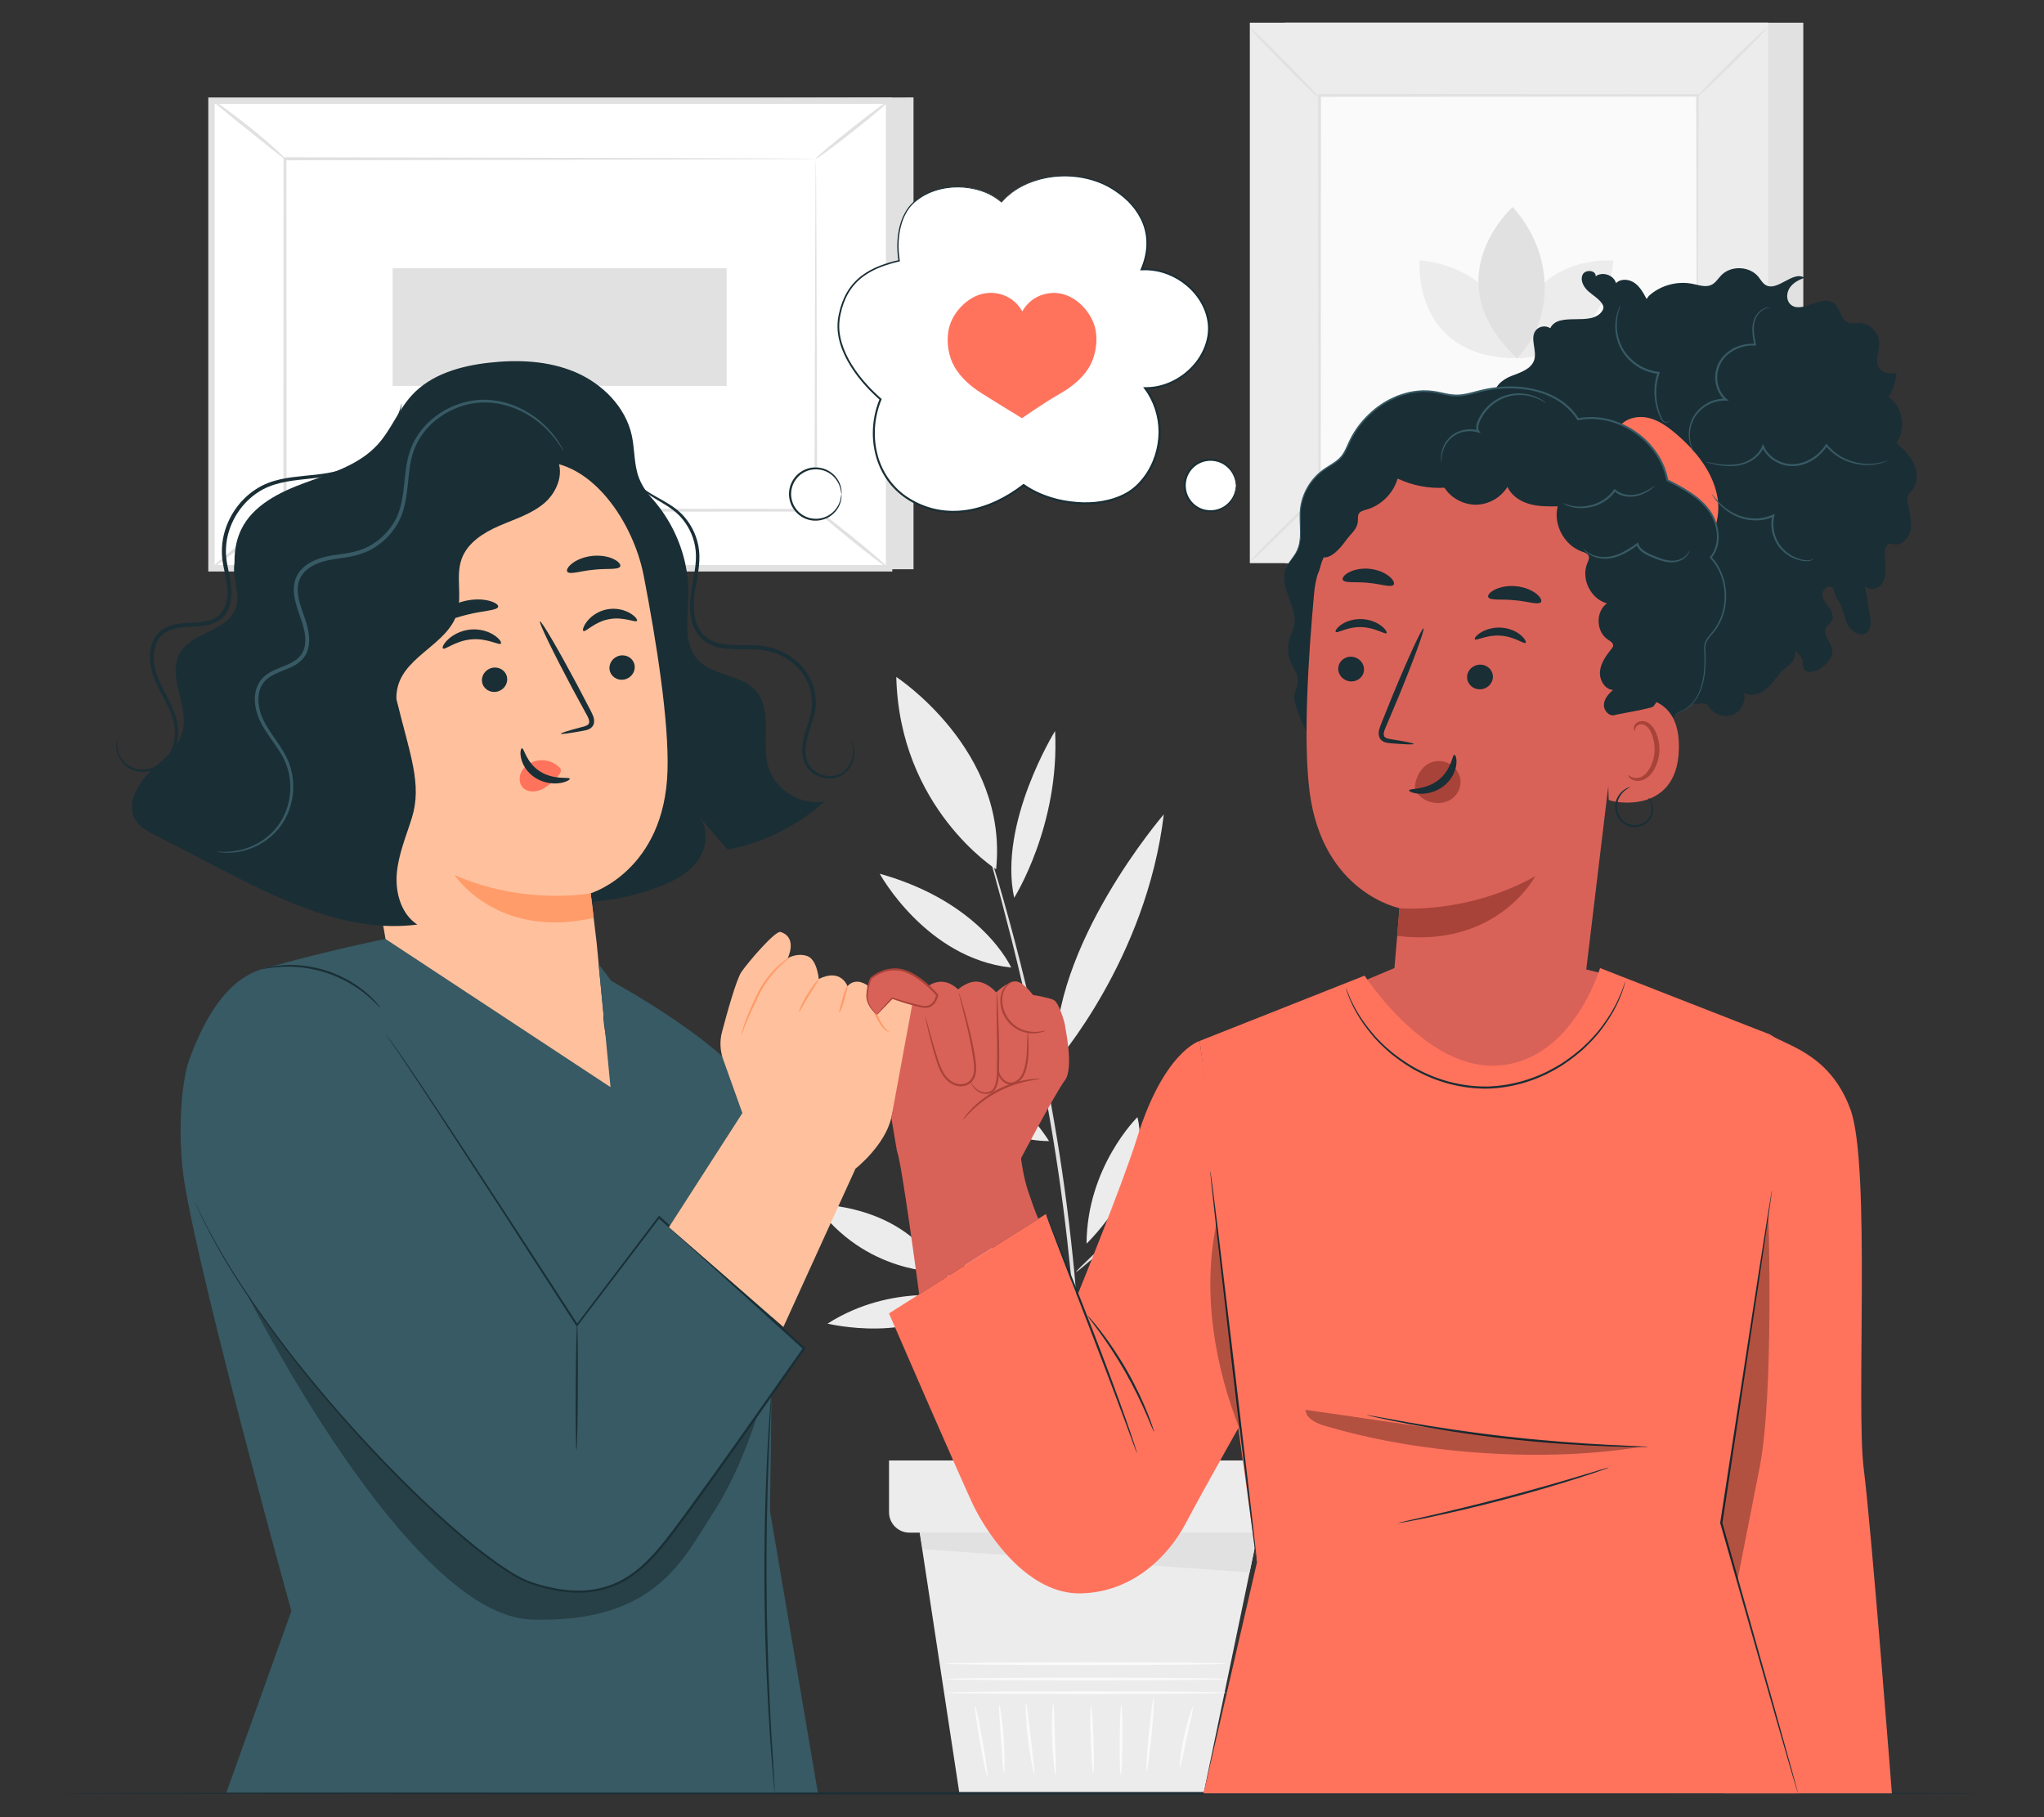 <?xml version="1.0" encoding="UTF-8"?>
<svg id="Layer_2" data-name="Layer 2" xmlns="http://www.w3.org/2000/svg" viewBox="0 0 540 480">
  <rect x="0" y="0" width="540" height="480" fill="#333333" stroke="none"/>
  <defs>
    <style>
      .cls-1 {
        fill: #ff735d;
      }

      .cls-1, .cls-2, .cls-3, .cls-4, .cls-5, .cls-6, .cls-7, .cls-8, .cls-9, .cls-10, .cls-11, .cls-12, .cls-13, .cls-14 {
        stroke-width: 0px;
      }

      .cls-2 {
        fill: #375a64;
      }

      .cls-3 {
        fill: #e1e1e1;
      }

      .cls-4 {
        fill: #ececec;
      }

      .cls-6, .cls-15 {
        opacity: .3;
      }

      .cls-7 {
        fill: none;
      }

      .cls-8 {
        fill: #1a2e35;
      }

      .cls-9 {
        fill: #fff;
      }

      .cls-10 {
        fill: #d96258;
      }

      .cls-11 {
        fill: #ff9c6a;
      }

      .cls-12 {
        fill: #fafafa;
      }

      .cls-13 {
        fill: #a8433a;
      }

      .cls-14 {
        fill: #ffc19d;
      }
    </style>
  </defs>
  <g id="Layer_2-2" data-name="Layer 2">
    <g>
      <g>
        <g>
          <g>
            <g>
              <path class="cls-4" d="M287.05,328.5c.12-20.38,13.45-33.41,13.45-33.41,4.07,16.76-13.45,33.41-13.45,33.41Z"/>
              <path class="cls-4" d="M306.58,319.05c18.73-8.02,36-1,36-1-13.74,10.41-36,1-36,1Z"/>
              <path class="cls-4" d="M308.8,308.19c-3.26-15.75,4.9-27.98,4.9-27.98,5.89,12.28-4.9,27.98-4.9,27.98Z"/>
              <path class="cls-4" d="M233.3,269c28.54,7.6,43.85,32.41,43.85,32.41-24.39.02-43.85-32.41-43.85-32.41Z"/>
              <path class="cls-4" d="M278.88,280.7c-1.48-30.76,28.58-65.58,28.58-65.58-4.54,38.2-28.58,65.58-28.58,65.58"/>
              <path class="cls-4" d="M278.74,193.09c1.28,24.95-10.81,44.06-10.81,44.06-4.25-19.79,10.81-44.06,10.81-44.06Z"/>
              <path class="cls-4" d="M267.14,255.58c-22.49-2.41-34.73-24.79-34.73-24.79,27.2,7.62,34.73,24.79,34.73,24.79Z"/>
              <path class="cls-4" d="M218.63,349.63c17.19-10.95,35.36-6.81,35.36-6.81-11.88,12.5-35.36,6.81-35.36,6.81Z"/>
              <path class="cls-4" d="M276.91,359.73c-4.26,11.76-15.11,17.03-15.11,17.03.96-10.38,15.11-17.03,15.11-17.03Z"/>
              <path class="cls-4" d="M274.02,356.42c-12.79,7.87-26.9,4.8-26.9,4.8,8.66-9.02,26.9-4.8,26.9-4.8Z"/>
              <path class="cls-3" d="M285.52,397.83s-.03-.16-.04-.46c0-.36-.02-.8-.03-1.34,0-1.26,0-2.98-.01-5.15.02-2.24.02-4.98-.05-8.15-.05-3.18-.06-6.8-.23-10.79-.19-8-.76-17.51-1.58-28.05-.92-10.53-2.19-22.09-3.96-34.17-3.56-24.16-8.41-45.75-12.31-61.27-1.97-7.76-3.63-14.02-4.84-18.32-.57-2.1-1.01-3.76-1.34-4.98-.13-.52-.24-.95-.32-1.3-.07-.29-.09-.45-.08-.45.02,0,.08.14.18.42.11.34.25.76.42,1.27.37,1.21.88,2.85,1.53,4.93,1.33,4.28,3.09,10.51,5.15,18.26,4.09,15.48,9.06,37.09,12.62,61.3,1.76,12.1,3.02,23.68,3.88,34.24.77,10.57,1.26,20.1,1.36,28.11.12,4,.08,7.63.08,10.81.01,3.18-.04,5.92-.13,8.16-.08,2.17-.14,3.89-.18,5.15-.03.54-.05.98-.07,1.34-.02.3-.04.46-.06.46Z"/>
              <path class="cls-3" d="M244.24,332.71c.16-.23,9.25,5.73,20.3,13.3,11.06,7.58,19.89,13.91,19.73,14.14-.16.23-9.25-5.73-20.3-13.31-11.05-7.58-19.89-13.91-19.73-14.14Z"/>
              <path class="cls-3" d="M284.28,335.99c-.05-.05.45-.59,1.4-1.53,1.12-1.08,2.47-2.38,4.05-3.9,3.64-3.42,8.33-7.81,13.52-12.68,5.19-4.86,9.88-9.26,13.52-12.67,1.6-1.5,2.97-2.78,4.1-3.84.98-.9,1.54-1.37,1.59-1.33.05.05-.42.62-1.31,1.6-.89.99-2.22,2.38-3.88,4.08-3.33,3.39-8.04,7.96-13.33,12.9-5.29,4.94-10.16,9.34-13.73,12.47-1.78,1.57-3.24,2.82-4.27,3.66-1.02.85-1.61,1.29-1.66,1.24Z"/>
              <path class="cls-4" d="M215.37,318.13s23.24-.44,33.07,17.85c0,0-19.83.65-33.07-17.85Z"/>
              <path class="cls-4" d="M247.11,308.8s18.93,13.5,15.91,34.05c0,0-16.31-11.3-15.91-34.05Z"/>
              <path class="cls-4" d="M346.79,275.54s-7.47,26.02-31.2,30.69c0,0,6.07-22.29,31.2-30.69Z"/>
              <path class="cls-4" d="M236.79,178.82s29.65,19.34,26.37,50.8c0,0-25.53-16.15-26.37-50.8Z"/>
            </g>
            <path class="cls-3" d="M335.48,350.87c.04.06-.65.61-1.93,1.54-1.28.93-3.11,2.31-5.32,4.07-4.43,3.5-10.29,8.68-16.06,15.09-5.75,6.42-10.27,12.81-13.28,17.58-1.51,2.39-2.69,4.35-3.47,5.72-.8,1.37-1.27,2.11-1.33,2.08-.06-.03.29-.84.98-2.27.68-1.44,1.77-3.46,3.21-5.91,2.87-4.9,7.34-11.41,13.14-17.89,5.81-6.46,11.81-11.6,16.37-14.98,2.28-1.69,4.18-3,5.53-3.83,1.35-.84,2.11-1.28,2.15-1.22Z"/>
            <path class="cls-4" d="M309.68,370.19c-3.78-20.02,6.81-35.36,6.81-35.36,3.19,22.05-6.81,35.36-6.81,35.36Z"/>
            <path class="cls-4" d="M329.63,359.31c12.78-7.5,25.88-4.01,25.88-4.01-14.32,7.59-25.88,4.01-25.88,4.01Z"/>
          </g>
          <g>
            <polygon class="cls-4" points="242.28 400.25 253.41 473.36 318.05 473.36 333.05 401.3 242.28 400.25"/>
            <g>
              <path class="cls-12" d="M324.01,447.11c0,.21-16.56.38-36.99.38s-36.99-.17-36.99-.38,16.56-.38,36.99-.38,36.99.17,36.99.38Z"/>
              <path class="cls-12" d="M324.26,443.51c0,.21-16.68.38-37.24.38s-37.24-.17-37.24-.38,16.67-.38,37.24-.38,37.24.17,37.24.38Z"/>
              <path class="cls-12" d="M324.13,439.45c0,.21-16.68.38-37.24.38s-37.24-.17-37.24-.38,16.67-.38,37.24-.38,37.24.17,37.24.38Z"/>
              <path class="cls-12" d="M260.83,469.19c-.21.04-1.09-4.09-1.98-9.21-.89-5.12-1.44-9.3-1.24-9.34.21-.04,1.09,4.09,1.98,9.21.89,5.12,1.44,9.3,1.24,9.34Z"/>
              <path class="cls-12" d="M265.23,468.41c-.21,0-.46-4.02-.8-8.98-.33-4.96-.63-8.98-.42-9.01.2-.02.84,3.98,1.18,8.96.34,4.98.25,9.03.04,9.03Z"/>
              <path class="cls-12" d="M273.24,468.41c-.2.04-1.08-4.07-1.68-9.21-.61-5.14-.7-9.34-.49-9.35.21-.01.64,4.14,1.25,9.26.6,5.12,1.14,9.26.93,9.3Z"/>
              <path class="cls-12" d="M278.87,468.8c-.2.02-.73-4.17-.9-9.36-.17-5.19.08-9.4.29-9.4.22,0,.3,4.2.47,9.37.16,5.17.35,9.36.14,9.38Z"/>
              <path class="cls-12" d="M288.83,468.41c-.21,0-.51-3.97-.68-8.88-.17-4.91-.13-8.9.08-8.91.21,0,.51,3.97.68,8.88.17,4.91.13,8.9-.08,8.91Z"/>
              <path class="cls-12" d="M296.1,468.8c-.21,0-.35-4.12-.3-9.19.04-5.07.24-9.18.45-9.18.21,0,.35,4.11.3,9.19-.04,5.07-.24,9.18-.45,9.18Z"/>
              <path class="cls-12" d="M302.92,467.82c-.21-.02.04-4.32.55-9.6.51-5.28,1.1-9.55,1.31-9.53.21.02-.04,4.32-.55,9.6-.51,5.28-1.1,9.55-1.31,9.53Z"/>
              <path class="cls-12" d="M311.72,466.87c-.2-.02.11-3.71,1.09-8.17.96-4.46,2.21-7.94,2.4-7.88.21.06-.71,3.62-1.66,8.04-.97,4.42-1.61,8.03-1.83,8Z"/>
            </g>
            <path class="cls-4" d="M234.87,385.77v13.68c0,2.98,2.41,5.39,5.39,5.39h93.6c2.97,0,5.39-2.41,5.39-5.39v-13.68h-104.37Z"/>
            <polygon class="cls-3" points="242.98 404.84 243.76 409.19 330.13 415.35 332.31 404.84 242.98 404.84"/>
          </g>
        </g>
        <g>
          <rect class="cls-3" x="339.47" y="6" width="136.94" height="142.75"/>
          <rect class="cls-4" x="330.19" y="6" width="136.94" height="142.75"/>
          <rect class="cls-12" x="348.6" y="25.19" width="100.13" height="104.37"/>
          <path class="cls-3" d="M348.6,130.26c.07.08-.89,1.16-2.5,2.84-1.61,1.68-3.86,3.96-6.38,6.44-2.52,2.48-4.83,4.7-6.53,6.28-1.7,1.58-2.79,2.52-2.86,2.44-.07-.07.88-1.15,2.49-2.83,1.61-1.68,3.86-3.96,6.39-6.45,2.53-2.49,4.84-4.71,6.54-6.29,1.7-1.58,2.78-2.51,2.85-2.43Z"/>
          <path class="cls-3" d="M448.73,130c.08-.07,1.16.89,2.84,2.5,1.68,1.61,3.96,3.86,6.44,6.38,2.48,2.52,4.7,4.83,6.28,6.53,1.58,1.7,2.52,2.79,2.44,2.86-.07.07-1.15-.88-2.83-2.49-1.68-1.61-3.96-3.87-6.45-6.39-2.49-2.53-4.71-4.84-6.29-6.54-1.58-1.7-2.51-2.78-2.43-2.85Z"/>
          <path class="cls-3" d="M448.45,25.47c-.07-.08.89-1.16,2.5-2.84,1.61-1.68,3.86-3.96,6.38-6.44,2.52-2.48,4.83-4.7,6.53-6.28,1.7-1.58,2.79-2.52,2.86-2.44.07.07-.88,1.15-2.49,2.83-1.61,1.68-3.87,3.96-6.39,6.45-2.53,2.49-4.84,4.71-6.54,6.29-1.7,1.58-2.78,2.51-2.85,2.43Z"/>
          <path class="cls-3" d="M348.33,25.72c-.08.07-1.16-.89-2.84-2.5-1.68-1.61-3.96-3.86-6.44-6.38-2.48-2.52-4.7-4.83-6.28-6.53-1.58-1.7-2.52-2.79-2.44-2.86.07-.07,1.15.88,2.83,2.49,1.68,1.61,3.96,3.87,6.45,6.39,2.49,2.53,4.71,4.84,6.29,6.54,1.58,1.7,2.51,2.78,2.43,2.85Z"/>
          <path class="cls-3" d="M448.45,129.56s-.01-.18-.02-.5c0-.35-.01-.83-.02-1.45,0-1.3-.02-3.18-.04-5.63-.02-4.93-.05-12.13-.09-21.27-.04-18.28-.1-44.33-.17-75.52l.33.33c-29.15.01-63.38.03-99.84.05h0l.38-.38c-.02,38.31-.04,74.15-.05,104.37l-.32-.32c29.93.07,54.86.13,72.32.17,8.73.04,15.59.06,20.3.08,2.33.02,4.13.03,5.37.04.6,0,1.05.01,1.39.02.31,0,.48.02.48.02,0,0-.14.01-.44.02-.32,0-.77.01-1.35.02-1.22,0-3,.02-5.31.04-4.69.02-11.53.05-20.23.08-17.51.04-42.5.1-72.52.16h-.32s0-.32,0-.32c-.02-30.22-.03-66.06-.05-104.37v-.38s.38,0,.38,0h0c36.46.02,70.7.03,99.84.05h.33s0,.33,0,.33c-.07,31.28-.13,57.4-.17,75.73-.04,9.11-.07,16.27-.09,21.19-.02,2.42-.03,4.28-.04,5.57,0,.61-.01,1.08-.02,1.42,0,.32-.02.47-.02.47Z"/>
          <g>
            <path class="cls-4" d="M375.03,68.79s-2.14,25.84,25.84,25.84c0-13.79-11.38-24.68-25.84-25.84Z"/>
            <path class="cls-4" d="M426.24,68.81s-25.84-2.14-25.84,25.84c13.79,0,24.68-11.38,25.84-25.84Z"/>
            <path class="cls-3" d="M399.63,54.67s-21.11,18.95,1.16,39.97c10.36-10.97,9.48-28.18-1.16-39.97Z"/>
          </g>
        </g>
        <g>
          <polygon class="cls-3" points="241.34 25.73 241.34 150.37 62.32 150.37 55.88 26.6 241.34 25.73"/>
          <g>
            <rect class="cls-9" x="83.63" y="-1.15" width="123.51" height="179.02" transform="translate(57.03 233.74) rotate(-90)"/>
            <path class="cls-3" d="M235.74,150.96H55.03V25.75h180.71v125.2ZM56.72,149.26h177.32V27.45H56.72v121.81Z"/>
          </g>
          <g>
            <rect class="cls-9" x="75.26" y="41.95" width="140.24" height="92.82"/>
            <path class="cls-3" d="M215.5,41.95s-.24.02-.69.02c-.48,0-1.13.01-1.99.02-1.78.01-4.36.03-7.7.05-6.74.03-16.53.06-28.9.11-24.73.05-59.74.12-100.95.2l.41-.41c.01,28.36.02,59.78.04,92.81h0s-.44-.43-.44-.43c52.9.03,101.68.07,140.24.09l-.35.35c.08-28.25.14-51.4.19-67.53.04-8.06.07-14.36.09-18.67.02-2.13.03-3.77.04-4.91.01-1.11.04-1.7.04-1.7,0,0,.03.54.04,1.63,0,1.12.02,2.74.04,4.84.02,4.3.05,10.57.09,18.6.04,16.18.11,39.41.19,67.75v.35s-.35,0-.35,0c-38.56.02-87.34.06-140.24.09h-.44s0-.44,0-.44h0c.01-33.04.03-64.46.04-92.82v-.41s.41,0,.41,0c41.32.08,76.42.15,101.22.2,12.33.05,22.09.08,28.81.11,3.31.02,5.86.04,7.62.05.84.01,1.48.02,1.95.02.43,0,.64.02.64.02Z"/>
          </g>
          <path class="cls-3" d="M55.88,26.26c.07-.1,1.25.67,3.08,1.99,1.83,1.32,4.33,3.2,7.02,5.35,2.69,2.16,5.06,4.19,6.73,5.72,1.67,1.53,2.64,2.53,2.56,2.62-.17.19-4.47-3.36-9.85-7.65-5.38-4.29-9.7-7.83-9.54-8.04Z"/>
          <path class="cls-3" d="M234.89,26.6c.15.19-4.07,3.78-9.42,8.02-5.36,4.24-9.82,7.52-9.97,7.33-.15-.19,4.07-3.78,9.42-8.02,5.35-4.24,9.82-7.52,9.97-7.33Z"/>
          <g>
            <path class="cls-9" d="M234.75,150.13c-6.65-5.39-13.31-10.78-19.96-16.18"/>
            <path class="cls-3" d="M214.79,133.95c.15-.19,4.75,3.28,10.26,7.74,5.51,4.47,9.86,8.24,9.7,8.43-.15.19-4.75-3.28-10.26-7.75-5.51-4.47-9.85-8.24-9.7-8.43Z"/>
          </g>
          <path class="cls-3" d="M55.88,150.11c-.15-.19,4.02-3.74,9.32-7.94,5.3-4.19,9.72-7.43,9.87-7.24.15.19-4.02,3.74-9.32,7.94-5.3,4.19-9.72,7.43-9.87,7.24Z"/>
          <rect class="cls-3" x="132.32" y="42.28" width="31.08" height="88.24" transform="translate(61.45 234.26) rotate(-90)"/>
        </g>
        <path class="cls-8" d="M523.81,473.72c0,.16-113.64.28-253.8.28s-253.82-.13-253.82-.28,113.62-.28,253.82-.28,253.8.13,253.8.28Z"/>
        <g>
          <circle class="cls-9" cx="319.76" cy="128.25" r="6.79"/>
          <path class="cls-8" d="M326.55,128.25c-.06,0-.04-.61-.32-1.63-.28-1.01-.97-2.48-2.48-3.61-1.47-1.13-3.88-1.76-6.21-.89-1.15.42-2.24,1.2-3.02,2.28-.8,1.07-1.25,2.44-1.26,3.85.01,1.41.46,2.78,1.26,3.85.78,1.08,1.87,1.87,3.02,2.28,2.33.87,4.74.24,6.21-.89,1.52-1.13,2.21-2.6,2.48-3.61.28-1.03.26-1.63.32-1.63.02,0,.03.15.04.44,0,.29-.02.71-.14,1.25-.22,1.06-.88,2.63-2.45,3.87-1.52,1.24-4.1,1.98-6.63,1.07-1.25-.44-2.44-1.28-3.29-2.45-.87-1.15-1.37-2.65-1.38-4.18.01-1.53.51-3.02,1.38-4.18.85-1.17,2.04-2.01,3.29-2.45,2.53-.91,5.11-.18,6.63,1.07,1.58,1.24,2.24,2.82,2.46,3.87.12.54.15.96.14,1.25,0,.29-.02.44-.04.44Z"/>
        </g>
        <g>
          <circle class="cls-9" cx="215.5" cy="130.5" r="6.79"/>
          <path class="cls-8" d="M222.29,130.5c-.06,0-.04-.61-.32-1.63-.28-1.01-.97-2.48-2.48-3.61-1.47-1.13-3.88-1.76-6.21-.89-1.15.42-2.24,1.2-3.02,2.28-.8,1.07-1.25,2.44-1.26,3.85.01,1.41.46,2.78,1.26,3.85.78,1.08,1.87,1.87,3.02,2.28,2.33.87,4.74.24,6.21-.89,1.52-1.13,2.21-2.6,2.48-3.61.28-1.03.26-1.63.32-1.63.02,0,.03.15.04.44,0,.29-.02.71-.14,1.25-.22,1.06-.88,2.63-2.45,3.87-1.52,1.24-4.1,1.98-6.63,1.07-1.25-.44-2.44-1.28-3.29-2.45-.87-1.15-1.37-2.65-1.38-4.18.01-1.53.51-3.02,1.38-4.18.85-1.17,2.04-2.01,3.29-2.45,2.53-.91,5.11-.18,6.63,1.07,1.58,1.24,2.24,2.82,2.46,3.87.12.54.15.96.14,1.25,0,.29-.02.44-.04.44Z"/>
        </g>
        <g>
          <path class="cls-9" d="M264.6,53.51c-5.63-5.33-16.86-5.72-23.13-.13-4.02,3.58-4.79,10.31-3.91,15.47-7.6,1.78-14.12,4.95-15.88,14.93-1.45,8.21,5.21,16.65,10.97,21.67-3.82,9.09-1.72,21.08,8.04,26.75,9.77,5.67,20.89,2.8,29.75-4.08,7.95,5.73,22.67,7,29.81.38,7.14-6.62,8.18-18.31,2.31-25.97,8.93.14,17.1-7.71,16.83-16.17-.27-8.47-8.92-15.84-17.83-15.19,3.92-8.89.08-17.12-8.71-21.95-8.79-4.83-22.07-3.34-28.26,4.29"/>
          <path class="cls-8" d="M264.6,53.51s.21-.27.66-.77c.42-.52,1.16-1.2,2.17-2.02,2.06-1.58,5.57-3.49,10.5-4.17,2.45-.34,5.24-.36,8.21.18,2.95.55,6.13,1.66,9,3.7,2.9,1.94,5.66,4.77,7.14,8.51.73,1.86,1.09,3.93,1,6.05-.09,2.11-.63,4.24-1.51,6.27l-.21-.3c3.77-.25,7.77.89,11.1,3.27,3.31,2.36,6.07,6.03,6.81,10.42.78,4.4-.99,9.11-4.17,12.49-3.16,3.4-7.8,5.72-12.74,5.67l.22-.43c2.48,3.28,3.85,7.45,3.86,11.73-.02,4.27-1.35,8.64-4.02,12.18-1.32,1.76-2.98,3.36-4.98,4.43-1.98,1.09-4.16,1.77-6.4,2.16-2.24.4-4.54.45-6.82.27-2.28-.19-4.57-.57-6.79-1.26-2.62-.8-5.14-1.95-7.36-3.53h.34c-4.44,3.44-9.58,6-15.02,6.84-2.71.42-5.47.39-8.12-.14-2.65-.52-5.16-1.54-7.41-2.93-2.25-1.39-4.21-3.22-5.7-5.34-1.5-2.12-2.53-4.51-3.13-6.96-1.19-4.92-.67-10.06,1.17-14.46l.07.29c-3.51-3.11-6.54-6.61-8.66-10.5-1.05-1.94-1.86-3.99-2.27-6.1-.42-2.1-.36-4.27.11-6.27.44-2.01,1.13-3.94,2.14-5.64,1.01-1.71,2.34-3.17,3.85-4.32,3.05-2.3,6.58-3.37,9.86-4.15l-.14.22c-.52-3.25-.39-6.43.36-9.28.74-2.84,2.24-5.4,4.38-6.91,2.05-1.59,4.34-2.51,6.48-2.98,2.15-.48,4.18-.56,5.97-.39,3.59.32,6.23,1.45,7.81,2.44.39.26.73.5,1.02.7.29.21.5.42.68.57.36.32.53.49.53.49,0,0-.2-.14-.57-.44-.19-.14-.4-.35-.7-.55-.3-.19-.64-.42-1.03-.67-1.59-.96-4.21-2.04-7.77-2.33-1.77-.14-3.78-.05-5.9.44-2.11.48-4.36,1.39-6.36,2.97-2.08,1.49-3.51,3.97-4.23,6.76-.72,2.8-.83,5.94-.31,9.13l.03.17-.17.04c-3.26.79-6.73,1.86-9.69,4.11-1.47,1.12-2.76,2.54-3.73,4.21-.98,1.66-1.65,3.55-2.07,5.52-.46,1.97-.51,4.04-.09,6.09.4,2.05,1.2,4.05,2.23,5.96,2.09,3.81,5.09,7.28,8.57,10.34l.14.12-.07.17c-1.8,4.31-2.29,9.34-1.13,14.14,1.13,4.79,4.16,9.29,8.6,11.96,2.19,1.35,4.65,2.34,7.23,2.85,2.58.51,5.28.54,7.92.13,5.32-.83,10.38-3.34,14.76-6.74l.17-.13.17.12c2.15,1.53,4.62,2.65,7.19,3.44,2.17.68,4.42,1.06,6.66,1.24,2.24.18,4.5.12,6.69-.26,2.18-.38,4.31-1.04,6.22-2.09,1.93-1.03,3.51-2.56,4.8-4.28,2.59-3.44,3.9-7.69,3.92-11.85,0-4.16-1.34-8.22-3.74-11.4l-.33-.44h.55c4.77.07,9.28-2.18,12.36-5.48,3.09-3.28,4.81-7.82,4.06-12.05-.7-4.23-3.37-7.81-6.6-10.12-3.25-2.33-7.14-3.45-10.8-3.22l-.36.02.14-.33c.87-1.98,1.4-4.06,1.5-6.12.1-2.05-.24-4.07-.95-5.89-1.43-3.65-4.12-6.43-6.97-8.36-2.83-2.03-5.94-3.13-8.86-3.69-2.93-.55-5.69-.55-8.12-.23-4.89.64-8.39,2.49-10.46,4.03-1.02.8-1.77,1.46-2.2,1.97-.46.49-.71.73-.71.73Z"/>
        </g>
        <path class="cls-1" d="M289.59,88.22c-.22-2.47-1.37-4.81-2.97-6.69-1.58-1.85-3.66-3.33-6.02-3.9-2.51-.61-5.26-.13-7.42,1.28-1.29.84-2.35,2-3.1,3.34-.68-1.22-1.61-2.3-2.74-3.11-2.09-1.51-4.82-2.11-7.36-1.62-2.39.46-4.53,1.84-6.19,3.62-1.7,1.81-2.94,4.09-3.28,6.55-.43,3.08.09,6.47,1.63,9.17,1.63,2.85,4.3,5.19,7.07,6.94,4.66,2.96,10.8,6.67,10.8,6.67,0,0,5.35-3.81,10.14-6.55,2.85-1.63,5.63-3.83,7.39-6.61,1.66-2.63,2.34-5.99,2.06-9.08Z"/>
        <path class="cls-8" d="M166.27,126.3c9.87,7,15.92,19.08,15.59,31.18-.16,5.88-1.43,12.64,2.6,16.91,3.99,4.23,11.39,3.73,15.23,8.1,4.52,5.14,1.37,13.3,3.23,19.89,1.75,6.19,8.58,10.47,14.91,9.33-7.16,6.48-16.13,10.93-25.62,12.7-2.6-3.01-5.21-6.03-7.81-9.04,2.95,3.15,2.47,8.44-.05,11.95-2.52,3.5-6.58,5.55-10.62,7.06-19.31,7.22-42,4.71-59.26-6.57"/>
        <path class="cls-8" d="M58.86,183.6c1.24-4.56,3.49-8.84,4.24-13.51,1.62-10.03-3.78-20.95.58-30.13,3.1-6.53,10.24-10.01,17.04-12.49,6.79-2.48,14.11-4.65,19-9.98,3.59-3.91,5.47-9.13,9.05-13.05,5.09-5.58,12.91-7.79,20.42-8.63,7.71-.87,15.75-.53,22.88,2.53,7.13,3.06,13.23,9.18,14.86,16.77.79,3.7.53,7.63,1.89,11.16,1.49,3.88,4.75,6.8,6.85,10.39,4.44,7.59,2.78,18.2-3.76,24.08l-49.63,71.3c-10.94,4.78-38.23,1.06-47.28-6.75-9.04-7.8-19.27-30.16-16.14-41.69Z"/>
        <path class="cls-14" d="M170.06,152.09c-2.98-15.46-15.76-33.27-31.08-29.63l-46.93,18.47c-4.66,1.1-7.69,5.59-6.99,10.32l20.18,116.3c-.11.04-.21.08-.33.12,0,0,25.11,43.57,55.91,29.46,6.11-2.8-1.77-22.09-1.41-29.4l-1.77-18.54c-1.1-9.46-1.6-13.33-1.58-13.24,0,0,19.49-5.86,20.29-32.37.4-13.19-2.97-34.29-6.28-51.47Z"/>
        <g>
          <g>
            <g>
              <path class="cls-8" d="M133.96,178.95c.29,1.75-.96,3.44-2.78,3.77-1.82.33-3.53-.81-3.82-2.56-.29-1.75.96-3.44,2.78-3.78,1.82-.33,3.54.81,3.82,2.57Z"/>
              <path class="cls-8" d="M167.65,175.73c.29,1.75-.96,3.44-2.78,3.77-1.82.33-3.53-.81-3.82-2.56-.29-1.75.96-3.44,2.78-3.78,1.82-.33,3.54.81,3.82,2.57Z"/>
              <path class="cls-8" d="M168.29,163.97c-.33.63-3.55-1.18-7.41-.41-3.88.7-6.23,3.56-6.77,3.1-.26-.2,0-1.28,1.01-2.56,1-1.28,2.86-2.69,5.28-3.15,2.41-.45,4.66.18,6.04,1.01,1.41.83,2.02,1.73,1.85,2.02Z"/>
            </g>
            <path class="cls-8" d="M132.34,169.98c-.43.59-3.61-1.48-7.79-1.09-4.19.33-7.03,2.91-7.54,2.4-.25-.22.14-1.25,1.39-2.41,1.22-1.16,3.36-2.37,5.97-2.6,2.61-.22,4.9.61,6.26,1.55,1.39.94,1.92,1.88,1.71,2.15Z"/>
            <path class="cls-8" d="M148.13,193.82c-.04-.2,2.14-.87,5.69-1.8.9-.21,1.75-.5,1.82-1.15.13-.69-.38-1.63-.96-2.64-1.15-2.11-2.34-4.31-3.6-6.63-5.03-9.45-8.8-17.26-8.42-17.46.38-.2,4.77,7.3,9.81,16.74,1.22,2.33,2.38,4.55,3.49,6.68.48,1,1.23,2.1.94,3.53-.16.72-.77,1.3-1.33,1.53-.56.25-1.08.33-1.53.42-3.61.66-5.86.97-5.9.76Z"/>
            <path class="cls-11" d="M156.05,235.94s-17.34,3.37-35.99-4.82c0,0,11.08,17.12,36.78,11.35l-.79-6.53Z"/>
            <path class="cls-1" d="M147.72,202.65c-1.51-1.54-3.89-2.19-6.1-1.66-1.53.37-3.01,1.32-3.79,2.71-.78,1.39-.75,3.21.26,4.31,1.14,1.24,3.2,1.29,4.85.59,1.65-.71,2.98-2.02,4.23-3.32.35-.36.7-.73.89-1.19.19-.46.17-1.02-.18-1.33"/>
            <path class="cls-8" d="M137.89,197.65c.58-.11,1.08,3.78,4.77,6.12,3.68,2.35,7.77,1.38,7.87,1.92.09.24-.83.87-2.57,1.15-1.71.28-4.29.05-6.54-1.38-2.25-1.43-3.41-3.58-3.75-5.16-.36-1.61-.05-2.63.22-2.64Z"/>
          </g>
          <path class="cls-8" d="M131.62,160.26c-.23,1.02-3.87,1.02-8.01,2.06-4.16.96-7.4,2.63-8.07,1.83-.3-.39.17-1.38,1.42-2.5,1.24-1.12,3.29-2.29,5.78-2.89,2.49-.6,4.85-.5,6.47-.07,1.62.42,2.5,1.09,2.41,1.57Z"/>
          <path class="cls-8" d="M163.83,149.67c-.62.91-3.55.42-6.95.82-3.41.29-6.2,1.35-6.97.58-.34-.38,0-1.25,1.16-2.18,1.14-.93,3.13-1.82,5.47-2.06,2.34-.23,4.46.24,5.74.93,1.31.68,1.81,1.47,1.54,1.91Z"/>
        </g>
        <path class="cls-8" d="M81.67,145.22c2.22-3.83,6.45-5.96,10.5-7.76,17.44-7.77,35.81-13.46,54.59-16.89,2.55,3.76.64,9.15-2.77,12.16-3.41,3.01-7.92,4.35-12.09,6.16-4.17,1.81-8.41,4.48-9.94,8.75-1.64,4.55.2,9.74-1.2,14.37-2.42,7.96-13.2,11.03-15.57,19-1.79,6.03,1.96,12.16,3.13,18.34,1.33,7-.9,14.59-5.81,19.76-3.87,4.07-9.34,6.53-14.93,6.92-2.43-22.36-4.87-44.72-7.3-67.08-.51-4.66-.94-9.68,1.41-13.73Z"/>
        <path class="cls-8" d="M39.37,204.16c3.38-3.35,7.68-6.32,8.86-10.94,1.72-6.72-3.99-14.22-.87-20.42,2.84-5.65,12.05-5.84,14.66-11.6,2.04-4.5-.76-8.25-.09-12.14s5.96-7.55,9.9-7.29l32.88,42.83c3.6,14.74,6.86,22.52,4.11,31.4-1.51,4.87-3.56,9.64-3.99,14.72-.43,5.08,1.15,10.73,5.42,13.5-18.24,2.36-35.88-6.35-52.21-14.81-5.76-2.98-11.52-5.97-17.28-8.95-1.8-.93-3.67-1.93-4.81-3.61-2.67-3.95.04-9.33,3.42-12.69Z"/>
        <path class="cls-2" d="M57.35,224.95s.66.21,1.98.28c1.3.06,3.28.02,5.68-.69,2.38-.71,5.25-2.09,7.74-4.69,2.49-2.56,4.41-6.45,4.69-10.97.14-2.25-.14-4.65-.96-6.99-.83-2.35-2.26-4.5-3.75-6.63-1.46-2.14-3.05-4.33-3.87-6.88-.8-2.51-.96-5.54.59-7.81,1.55-2.32,4.62-3.02,7.43-4.32,1.42-.65,2.86-1.62,3.76-3.09.89-1.46,1.13-3.22,1.02-4.87-.21-3.35-1.79-6.34-2.57-9.43-.39-1.55-.59-3.16-.27-4.68.31-1.52,1.19-2.88,2.45-3.85,2.55-2.02,5.91-2.49,9.14-2.95,3.25-.4,6.63-1.31,9.3-3.26,2.7-1.86,4.81-4.45,6.1-7.33,1.28-2.91,1.63-5.99,1.94-8.9.3-2.91.55-5.74,1.38-8.32.83-2.57,2.26-4.84,3.98-6.71,3.51-3.7,8.08-5.81,12.38-6.38,4.32-.59,8.32.36,11.46,1.79,3.17,1.42,5.58,3.3,7.33,5.01,3.49,3.49,4.54,6.12,4.68,6.03.02,0-.05-.17-.2-.47-.16-.29-.35-.76-.7-1.31-.65-1.13-1.75-2.74-3.48-4.54-1.73-1.79-4.14-3.75-7.37-5.26-3.2-1.51-7.3-2.55-11.81-1.99-4.46.55-9.22,2.68-12.92,6.52-1.81,1.94-3.33,4.32-4.23,7.03-.89,2.71-1.15,5.61-1.46,8.51-.31,2.89-.69,5.86-1.89,8.59-1.22,2.7-3.22,5.13-5.77,6.88-2.53,1.83-5.61,2.66-8.85,3.06-3.2.45-6.79.91-9.65,3.16-1.42,1.08-2.48,2.71-2.83,4.46-.37,1.76-.13,3.53.28,5.15.84,3.27,2.37,6.17,2.55,9.25.11,1.51-.11,3.03-.86,4.25-.75,1.23-1.97,2.08-3.31,2.71-1.34.65-2.79,1.12-4.18,1.79-1.38.65-2.75,1.57-3.63,2.9-1.79,2.69-1.53,5.99-.67,8.66.9,2.75,2.56,4.98,4.03,7.1,1.5,2.12,2.9,4.19,3.7,6.41.8,2.22,1.08,4.51.98,6.67-.23,4.34-2.01,8.1-4.37,10.6-2.36,2.54-5.12,3.95-7.43,4.7-4.72,1.46-7.56.62-7.53.81Z"/>
        <path class="cls-8" d="M31.33,194.64s-.34.47-.53,1.53c-.19,1.04-.07,2.74,1.02,4.5.56.86,1.35,1.73,2.47,2.34,1.11.61,2.49.94,3.96.84,2.92-.12,6.26-2.05,7.76-5.5.76-1.69,1.12-3.64,1.02-5.65-.11-2.02-.73-4.04-1.6-5.99-1.65-3.89-4.49-7.62-4.78-12.24-.16-2.24.24-4.71,1.81-6.4,1.55-1.74,4.05-2.27,6.55-2.42,2.5-.21,5.26-.03,7.89-1.22,1.29-.6,2.43-1.63,3.12-2.91.71-1.27,1.03-2.69,1.13-4.11.19-2.87-.61-5.54-1.08-8.11-.53-2.56-.5-5.12.04-7.57,1.1-4.89,4.12-9.09,7.95-11.62,3.85-2.6,8.43-3.09,12.55-3.54,4.15-.43,8.16-.9,11.5-2.42,3.34-1.44,5.97-3.5,7.94-5.58,1.99-2.07,3.31-4.2,4.2-6,1.76-3.65,1.88-5.92,1.88-5.92-.13-.04-.41,2.21-2.25,5.73-.94,1.74-2.27,3.79-4.26,5.77-1.96,1.99-4.56,3.95-7.81,5.3-3.23,1.42-7.12,1.84-11.29,2.23-4.12.43-8.88.87-13,3.6-4.06,2.65-7.26,7.05-8.44,12.21-.59,2.57-.61,5.35-.06,7.99.48,2.63,1.24,5.23,1.05,7.84-.13,2.59-1.34,5.12-3.64,6.13-2.26,1.05-4.94.93-7.51,1.14-2.54.16-5.4.72-7.23,2.78-1.83,2.02-2.22,4.77-2.03,7.16.17,2.44,1.02,4.73,2.02,6.74.99,2.03,2.08,3.91,2.93,5.79.86,1.88,1.46,3.79,1.58,5.67.12,1.88-.2,3.71-.89,5.29-1.35,3.22-4.39,5.04-7.11,5.21-1.36.12-2.65-.17-3.68-.7-1.04-.53-1.81-1.33-2.36-2.12-1.08-1.63-1.27-3.24-1.15-4.25.11-1.03.37-1.53.31-1.55Z"/>
        <path class="cls-8" d="M224.86,195.78c-.17,0,1.08,1.71.18,4.79-.46,1.45-1.56,3.25-3.61,4.05-1.99.8-4.84.4-6.81-1.5-.98-.93-1.6-2.27-1.77-3.76-.17-1.48.04-3.08.47-4.67.82-3.15,2.63-6.62,2.12-10.65-.42-3.91-2.61-7.82-6.11-10.3-1.73-1.25-3.73-2.17-5.86-2.72-2.14-.57-4.39-.61-6.57-.61-2.19,0-4.34.05-6.36-.34-2.01-.37-3.86-1.3-5.08-2.81-1.23-1.51-1.83-3.43-2.06-5.33-.23-1.92-.1-3.82.19-5.67.56-3.7,1.48-7.31,1.1-10.8-.36-3.47-1.84-6.49-3.72-8.73-1.89-2.29-4.26-3.62-6.22-4.74-1.99-1.11-3.69-2.07-4.94-3.05-2.55-1.94-3.07-3.79-3.2-3.7-.02,0,.02.11.09.32.09.2.18.52.41.88.4.75,1.17,1.79,2.43,2.83,1.24,1.06,2.94,2.09,4.9,3.25,1.94,1.17,4.18,2.5,5.94,4.7,1.76,2.16,3.12,5.06,3.42,8.33.33,3.29-.58,6.79-1.19,10.56-.3,1.89-.47,3.9-.23,5.94.24,2.02.87,4.14,2.26,5.87,1.39,1.74,3.52,2.79,5.69,3.19,2.18.42,4.39.36,6.57.37,2.18,0,4.31.04,6.31.57,2,.51,3.89,1.37,5.51,2.53,3.27,2.3,5.32,5.93,5.74,9.56.51,3.68-1.16,7.01-2,10.32-.42,1.67-.64,3.36-.43,5,.2,1.62.93,3.17,2.06,4.2,2.25,2.08,5.36,2.44,7.56,1.5,2.26-.96,3.36-2.94,3.79-4.49.44-1.6.23-2.92-.01-3.74-.27-.82-.57-1.17-.57-1.17Z"/>
        <g>
          <path class="cls-2" d="M160.15,258.37s35.53,18.94,40.45,33c4.92,14.06,2.79,107.55,2.79,107.55l12.67,74.56h-16.42l-39.49-215.11Z"/>
          <path class="cls-2" d="M69.4,255.94c-9.95,2.87-15.74,14.04-19.34,23.79-2.38,6.45-3.2,21.32-1.28,32.97,4.61,27.9,28.19,112.85,28.19,112.85l-17.16,47.93h144.87s-1.79-117.33-2.98-140.67c-1.19-23.35-43.56-78.15-43.56-78.15l3.15,32.5-59.46-39.15s-16.39,3.31-32.44,7.94Z"/>
          <path class="cls-8" d="M203.77,368.52s.01.09.01.27c0,.21-.01.47-.02.8-.03.75-.08,1.77-.14,3.06-.12,2.7-.3,6.53-.51,11.24-.39,9.5-.71,22.62-.58,37.12.14,14.5.72,27.62,1.26,37.11.29,4.71.52,8.53.69,11.23.08,1.29.14,2.31.18,3.06.01.32.02.58.03.8,0,.18,0,.27,0,.27,0,0-.03-.09-.05-.27-.02-.21-.05-.47-.09-.79-.07-.74-.17-1.76-.29-3.05-.25-2.65-.55-6.48-.87-11.23-.64-9.49-1.28-22.61-1.42-37.13-.14-14.51.26-27.65.74-37.14.24-4.75.48-8.59.69-11.24.1-1.29.19-2.31.24-3.05.03-.32.06-.58.08-.79.02-.18.04-.27.05-.27Z"/>
        </g>
        <path class="cls-6" d="M65.28,341.87s42.54,84.94,75.19,85.93c32.65.99,39.86-15.83,47.64-27.7,7.77-11.87,11.96-26.31,11.96-26.31l-45.82,28.53-88.97-60.44Z"/>
        <g>
          <g>
            <path class="cls-2" d="M51.43,317.25c17.91,40.94,72.69,95.52,89,100.95,19.87,6.62,28.72-2.82,35.15-10.64,6.43-7.82,36.88-51.4,36.88-51.4l-38.32-34.67-21.68,28.52s-47.41-73.51-50.42-76.6"/>
            <path class="cls-8" d="M102.04,273.42s.36.43,1.05,1.29c.64.89,1.6,2.2,2.8,3.96,2.42,3.5,5.89,8.69,10.31,15.35,8.82,13.32,21.36,32.52,36.46,55.87h-.38c6.64-8.77,13.95-18.4,21.66-28.55l.17-.23.21.19c11.86,10.72,24.81,22.43,38.33,34.65l.18.17-.14.2c-5.55,7.88-11.39,16.16-17.32,24.59-4.19,5.89-8.33,11.7-12.48,17.39-2.07,2.84-4.14,5.66-6.28,8.4-2.16,2.72-4.4,5.36-7.01,7.61-2.59,2.24-5.54,4.1-8.77,5.14-3.22,1.05-6.61,1.43-9.91,1.18-.83-.02-1.64-.18-2.46-.26-.41-.05-.82-.09-1.22-.16l-1.2-.25c-.8-.18-1.6-.31-2.38-.53-.78-.23-1.55-.46-2.33-.68-3.14-.88-5.9-2.6-8.5-4.33-5.2-3.53-9.91-7.44-14.36-11.38-4.44-3.94-8.61-7.93-12.55-11.87-7.86-7.9-14.82-15.61-20.91-22.87-12.21-14.5-20.82-27.26-26.15-36.41-2.7-4.56-4.5-8.26-5.74-10.76-.57-1.26-1-2.23-1.3-2.89-.29-.65-.43-.99-.43-.99,0,0,.17.32.48.97.31.66.76,1.62,1.35,2.87,1.26,2.48,3.1,6.16,5.82,10.7,5.38,9.11,14.04,21.81,26.27,36.26,6.09,7.24,13.07,14.92,20.93,22.79,3.94,3.93,8.11,7.9,12.54,11.83,4.44,3.92,9.15,7.82,14.32,11.32,2.6,1.72,5.31,3.4,8.37,4.26.77.22,1.53.45,2.3.67.77.21,1.57.34,2.35.52l1.18.25c.4.06.8.1,1.2.15.8.08,1.61.24,2.42.25,3.24.24,6.56-.13,9.7-1.16,3.15-1.02,6.03-2.83,8.58-5.04,2.56-2.21,4.79-4.83,6.93-7.53,2.12-2.72,4.19-5.54,6.26-8.38,4.14-5.69,8.29-11.5,12.47-17.39,5.93-8.42,11.77-16.7,17.32-24.58l.04.37c-13.51-12.23-26.45-23.95-38.3-34.68l.38-.04c-7.72,10.14-15.05,19.76-21.7,28.51l-.2.27-.18-.28c-15.06-23.38-27.54-42.61-36.29-55.98-4.38-6.68-7.82-11.9-10.2-15.42-1.18-1.77-2.12-3.09-2.74-4-.66-.87-.99-1.33-.99-1.33Z"/>
          </g>
          <path class="cls-8" d="M69.4,255.94s.45-.17,1.31-.38c.42-.11.95-.23,1.57-.31.62-.09,1.32-.22,2.1-.26,1.56-.15,3.44-.14,5.51.06,2.06.24,4.32.68,6.6,1.42,2.28.77,4.35,1.76,6.14,2.8,1.78,1.08,3.29,2.19,4.46,3.24.61.49,1.09,1.02,1.53,1.46.45.43.8.84,1.07,1.18.56.68.85,1.06.82,1.08-.09.08-1.3-1.44-3.68-3.42-1.18-1-2.7-2.06-4.46-3.1-1.78-1-3.82-1.96-6.06-2.72-2.24-.73-4.45-1.18-6.48-1.44-2.03-.22-3.88-.28-5.43-.18-3.1.17-4.97.66-5,.54Z"/>
          <path class="cls-8" d="M152.3,383.05c-.16,0-.25-7.4-.2-16.52.04-9.12.21-16.52.36-16.52s.25,7.4.2,16.52c-.04,9.12-.21,16.52-.36,16.52Z"/>
        </g>
        <g>
          <path class="cls-14" d="M206.21,246.18c-1.35-.43-8.42,7.79-10.32,10.53-1.33,1.91-3.78,10.73-5.14,15.86-.64,2.4-.53,4.94.31,7.28l6.94,19.39,28,9.47s7.79-6.11,9.47-13.48c1.68-7.37,7.37-29.9,7.37-29.9l-7.16-1.68-4.21,4.63-2.32-8s-2.95-2.32-5.26.21c0,0-1.68-4.84-7.58-1.89,0,0-.42-5.26-3.16-6.11-2.74-.84-5.05.63-5.05.63,0,0,2.74-5.47-1.89-6.95Z"/>
          <path class="cls-10" d="M245.27,260.46s3.67-3.07,7.85.88c0,0,2.71-2.45,5.42-2.01,2.71.44,4.63,2.8,4.63,2.8,0,0,3.5-3.34,5.53-2.86,2.03.49,4.17,3.53,4.17,3.53,0,0,4.17.68,5.53,1.35s2.93,6.09,2.93,6.54,2.48,11.4,0,14.67c-2.48,3.27-12.09,21.54-12.09,21.54l-32.25-2.7-1.51-8.97,5.91-31.99,3.89-2.79Z"/>
          <path class="cls-13" d="M253.29,262.11s.26.64.62,1.82c.36,1.18.87,2.9,1.44,5.03.57,2.14,1.22,4.69,1.78,7.57.27,1.44.55,2.94.72,4.55.07.81.08,1.64-.07,2.49-.16.84-.52,1.71-1.19,2.34-1.37,1.29-3.45,1.29-4.92.52-1.51-.77-2.51-2.11-3.18-3.43-.67-1.34-1.05-2.69-1.44-3.93-.38-1.25-.7-2.41-.98-3.48-.56-2.14-.97-3.88-1.24-5.09-.27-1.21-.4-1.88-.36-1.89.04,0,.24.64.57,1.83.36,1.28.84,2.98,1.41,5.03.31,1.06.65,2.22,1.05,3.45.4,1.23.8,2.56,1.45,3.83.64,1.26,1.6,2.49,2.96,3.17,1.31.69,3.14.64,4.28-.43,1.14-1.1,1.23-2.86,1.1-4.37-.16-1.55-.43-3.07-.68-4.5-.53-2.86-1.13-5.42-1.65-7.56-.52-2.07-.94-3.78-1.27-5.07-.3-1.2-.44-1.87-.4-1.88Z"/>
          <path class="cls-13" d="M256.36,285.74s.3.37.79,1.05c.48.64,1.43,1.55,2.87,1.72.7.08,1.54-.06,2.13-.61.57-.54.83-1.5,1.02-2.44.2-.96.19-1.98.22-3.08,0-1.09.02-2.21.03-3.36,0-4.61-.13-8.78-.14-11.81-.01-1.51,0-2.74.01-3.58.02-.85.05-1.31.09-1.31.04,0,.08.47.13,1.31.04.96.1,2.16.17,3.58.12,3.02.31,7.2.31,11.82,0,1.16-.02,2.28-.04,3.37-.03,1.08-.04,2.16-.26,3.17-.22.98-.47,1.98-1.21,2.69-.75.66-1.72.77-2.49.66-1.6-.25-2.56-1.29-3-1.99-.45-.73-.63-1.16-.61-1.18Z"/>
          <path class="cls-13" d="M271.55,272.63c.07,0,.13,1.34.19,3.52.02,1.09.02,2.39-.15,3.84-.2,1.43-.44,3.06-1.37,4.56-.47.74-1.15,1.34-1.93,1.67-.77.34-1.68.35-2.4.03-1.46-.66-2.12-2.04-2.33-3.11-.22-1.1-.15-2-.11-2.61.05-.61.12-.94.15-.94.04,0,.05.34.07.95.02.6.02,1.49.28,2.51.24.99.91,2.2,2.14,2.72,1.22.54,2.84-.19,3.65-1.52.84-1.34,1.11-2.93,1.33-4.32.19-1.41.23-2.69.26-3.78.04-2.17.12-3.52.21-3.52Z"/>
          <path class="cls-13" d="M276.34,272.15s-.27.2-.83.4c-.56.2-1.4.4-2.47.42-1.06.01-2.36-.16-3.66-.75-1.3-.58-2.58-1.58-3.52-2.93-1.92-2.71-1.95-6.1-.85-7.98.53-.95,1.25-1.52,1.77-1.8.53-.28.87-.32.88-.29.02.04-.29.16-.76.48-.46.32-1.08.9-1.53,1.8-.93,1.77-.84,4.93.96,7.47.88,1.27,2.06,2.22,3.27,2.78,1.21.57,2.43.78,3.45.82,2.06.06,3.27-.53,3.3-.42Z"/>
          <path class="cls-11" d="M208.85,252.76c.05.08-1.11.86-2.72,2.41-1.61,1.55-3.63,3.92-5.24,6.92-1.51,3.06-2.83,5.89-3.67,7.96-.84,2.08-1.34,3.39-1.42,3.36-.04-.01.04-.35.22-.96.18-.61.45-1.48.83-2.54.76-2.14,2.01-4.98,3.55-8.09,1.64-3.07,3.76-5.46,5.46-6.95.85-.75,1.6-1.29,2.13-1.64.53-.34.85-.5.87-.47Z"/>
          <path class="cls-11" d="M216.32,258.6c.13.09-1.12,2-2.59,4.38-1.51,2.37-2.49,4.39-2.6,4.36-.19-.06.6-2.27,2.12-4.66,1.49-2.41,2.95-4.18,3.08-4.08Z"/>
          <path class="cls-11" d="M223.9,260.5c.13.06-.3,1.62-.82,3.57-.52,1.96-1.21,3.49-1.37,3.42-.13-.06.3-1.62.82-3.57.52-1.96,1.21-3.49,1.37-3.42Z"/>
          <path class="cls-11" d="M234.87,272.59c-.01.06-.83-.21-1.69-1.19-.85-.97-1.74-2.52-2.43-4.33-.7-1.81-1.12-3.51-1.36-4.75-.24-1.24-.3-2.02-.22-2.04.17-.04.76,3.03,2.12,6.58.68,1.77,1.48,3.29,2.21,4.28.73.99,1.42,1.36,1.38,1.45Z"/>
          <polygon class="cls-14" points="226 308.71 206.96 350.51 176.72 324.17 196.13 294.01 226 308.71"/>
          <path class="cls-10" d="M271.55,314.42c-2.09-6.36-2.37-14.58-2.37-14.58l-32.2,4.37c1.08,1.57,5.86,37.66,5.86,37.66l31.48-19.94s-.78-1.46-2.77-7.51Z"/>
          <g>
            <path class="cls-10" d="M231.65,268.01s-2.72-2.29-2.61-5.01c.12-2.71.99-4.54.99-4.54,0,0,3.45-3.28,8.18-2.22,4.73,1.06,9.36,6.56,9.36,6.56,0,0-.58,3.76-3.96,3.09-3.38-.68-7.93-2.24-7.93-2.24-.37.4-4.04,4.35-4.04,4.35Z"/>
            <path class="cls-13" d="M231.65,268.01s.37-.48,1.05-1.25c.73-.82,1.68-1.9,2.86-3.22l.08-.09.12.04c1.66.53,3.66,1.15,5.93,1.72.57.14,1.15.28,1.75.4.59.11,1.18.19,1.75,0,1.14-.33,1.88-1.58,2.12-2.84l.06.22c-1.15-1.3-2.48-2.58-3.96-3.72-2.17-1.67-4.6-2.99-7.06-2.95-2.44,0-4.64,1.03-6.15,2.32l.05-.07c-.62,1.41-.89,2.86-.99,4.11-.15,1.25.28,2.3.7,3.08.91,1.56,1.75,2.21,1.7,2.26-.01.02-.23-.13-.58-.47-.35-.34-.85-.87-1.34-1.66-.47-.78-.97-1.9-.85-3.23.08-1.3.31-2.76.95-4.28l.02-.04.03-.03c1.59-1.41,3.86-2.51,6.47-2.53,2.64-.05,5.2,1.34,7.41,3.04,1.52,1.17,2.86,2.47,4.04,3.82l.09.1-.02.12c-.15.74-.41,1.4-.83,1.99-.41.58-1.01,1.07-1.69,1.26-.68.21-1.39.11-2-.01-.61-.13-1.2-.28-1.77-.42-2.28-.61-4.27-1.26-5.93-1.84l.19-.05c-1.26,1.3-2.29,2.36-3.08,3.17-.71.72-1.09,1.09-1.1,1.06Z"/>
          </g>
          <path class="cls-13" d="M274.7,284.99c0,.1-1.32.19-3.41.64-2.09.44-4.92,1.32-7.79,2.84-2.87,1.53-5.18,3.4-6.71,4.88-1.53,1.48-2.35,2.53-2.43,2.47-.03-.02.15-.31.5-.8.35-.5.91-1.17,1.65-1.96,1.48-1.58,3.8-3.53,6.72-5.1,2.93-1.56,5.85-2.39,7.98-2.74,1.07-.18,1.94-.26,2.55-.27.6-.02.94-.01.94.03Z"/>
        </g>
        <path class="cls-8" d="M435.62,78.14c3.09-2.79,7.53-4,11.61-3.15,1.66.34,3.45.99,4.96.23,1.08-.54,1.72-1.67,2.57-2.53,2.6-2.66,7.54-2.41,9.85.5.57.72,1.01,1.57,1.79,2.06,3.13,1.97,7.22-3.88,10.33-1.88-1.48.53-2.96,1.29-3.86,2.58-.9,1.29-1.04,3.22.06,4.35,2.84,2.92,8.33-2.69,11.56-.2,1.74,1.34,1.75,4.48,3.84,5.16.81.26,1.68.04,2.53.01,2.86-.09,5.53,2.44,5.6,5.3.06,2.44-1.39,5.3.3,7.06,1.05,1.09,2.77,1.06,4.27.95-.2,2.22-.92,4.39-2.09,6.29,3.77,2.57,4.75,8.42,2.03,12.08,1.8,1.65,3.64,3.38,4.67,5.6,1.04,2.22,1.1,5.07-.49,6.93-.36.42-.8.79-1.03,1.3-.25.55-.22,1.18-.14,1.78.29,2.3,1.11,4.58.86,6.89-.25,2.31-2.17,4.71-4.46,4.33-.53-.09-1.11-.31-1.59-.05-.36.2-.53.61-.64,1.01-.43,1.61-.15,3.32-.05,4.98.1,1.67-.04,3.48-1.12,4.75-1.08,1.27-3.39,1.56-4.32.18.46,2.63.92,5.26,1.37,7.88.27,1.56.44,3.44-.76,4.47-1.58,1.36-4.12,0-5.09-1.85-.97-1.84-1.1-4.04-2.12-5.85-.42-.74-.98-1.41-1.24-2.22-.2-.64-.23-1.39-.71-1.85-.97-.94-2.68.38-2.64,1.73.04,1.35,1.02,2.45,1.78,3.56.76,1.11,1.33,2.65.56,3.75-.38.53-1,.85-1.36,1.39-1.25,1.88,1.48,4.01,1.64,6.26.12,1.66-1.19,3.05-2.46,4.13-1.55,1.32-4.41,2.26-5.17.37-.26-.65-.09-1.41-.28-2.09-.22-.8-.88-1.37-1.45-1.97-1.41-1.49-2.37-3.4-2.71-5.42,1.54,2.24,3.12,5.17,1.72,7.5-.59.98-1.59,1.61-2.44,2.36-1.67,1.48-2.79,3.5-4.44,5-1.65,1.5-4.24,2.42-6.1,1.18.51,2.19-.66,4.65-2.67,5.64-2.01.99-4.68.42-6.1-1.32-.39-.48-.72-1.05-1.27-1.32-.6-.29-1.3-.17-1.96-.1-3.96.41-8.08-1.63-10.15-5.03.68-.18,1.36-.36,2.04-.55-3.87-.81-7.89-1.7-10.97-4.18-3.08-2.48-4.84-7.08-2.86-10.5.85-1.48,2.38-2.96,1.87-4.59-.35-1.13-1.55-1.73-2.63-2.2-4.52-2-9.03-4-13.55-5.99-2.19-.97-4.5-2.03-5.85-4.01-1.35-1.98-1.24-5.16.85-6.33-.91-2.24-2.46-4.2-4.42-5.6-2.21-1.57-4.86-2.41-7.14-3.88-2.28-1.47-4.26-3.96-3.88-6.64.38-2.68,4.26-4.48,5.97-2.37-.05-4.09-7.27-4.91-7.58-8.99-.25-3.31,4.07-4.69,6.43-7.03-.35-1.17-1.46-1.99-1.84-3.15-.81-2.43,1.82-4.6,4.22-5.52,2.4-.92,5.3-1.82,6.06-4.27.77-2.51-1.19-5.57.34-7.7.85-1.18,2.69-1.49,3.88-.65,2.23-4.54,10.76-.32,13.67-4.46.23-.33.41-.71.39-1.11-.02-.34-.18-.66-.38-.95-.91-1.36-2.43-2.17-3.65-3.27-1.21-1.1-2.17-2.86-1.47-4.35.7-1.48,3.6-1.21,3.44.43,1.78-1.36,4.8-.34,5.39,1.81,1.24-1.28,3.45-1.09,4.9-.06,1.46,1.03,2.34,2.66,3.17,4.24"/>
        <path class="cls-1" d="M453.77,131.59c-1.09-6.81-5.75-12.54-11-17.01-2.2-1.87-4.63-3.64-7.46-4.24-2.83-.6-6.14.22-7.72,2.64l.13,4.84c-1.02,7.62,4.53,14.37,6.96,21.67,1.05,3.17,1.85,6.96,4.84,8.45,1.57.78,3.45.71,5.13.23,6.63-1.9,10.2-9.77,9.12-16.58Z"/>
        <path class="cls-8" d="M452.54,167.01c4.62-5.53,4.35-14.51-.59-19.76,2.96-3.43,2.16-8.92-.56-12.54-2.72-3.61-6.89-5.79-10.92-7.85-1.84-10.44-13.17-18.18-23.57-16.1-5.05-8.1-16.43-9.79-25.69-7.48-2.26.56-4.53,1.32-6.86,1.22-1.71-.07-3.36-.61-5.04-.9-9.26-1.62-18.77,4.57-22.74,13.09-.64,1.36-1.17,2.8-2.14,3.96-1.27,1.51-3.14,2.35-4.75,3.5-3.48,2.47-5.79,6.52-6.13,10.77-.29,3.61.7,7.5-.95,10.72-.83,1.62-2.26,2.89-2.92,4.58-1.92,4.9,3.39,10.2,2.16,15.32-.25,1.04-.76,2.01-1.1,3.03-.68,2.09-.57,4.42.31,6.44.68,1.55,1.81,3,1.84,4.69.03,1.29-.59,2.49-.9,3.73-.75,3.05,5.43,15.2,8.02,16.98l79.5,3.86c6.07-.99,11.19-6.25,12.01-12.34.14-1.01.2-2.12.86-2.9.56-.66,1.44-.94,2.23-1.32,5.23-2.55,6.13-9.55,5.82-15.36-.04-.81-.09-1.65.14-2.43.34-1.13,1.24-2,1.99-2.91Z"/>
        <path class="cls-10" d="M429.87,166.23c.79-14.07-7.4-30.59-21.1-38.03-8.64-4.69-15.52-4.99-20.13-5.71-10.33-1.62-18.91,3.19-18.91,3.19-4.42.86-21.07,14.93-22.54,30.86-1.63,17.7-2.92,39.36-1.2,52.65,3.46,26.72,23.74,30.69,23.74,30.69,0-.02-.64,7.65-1.33,15.83l-7.85,3.3c-.42,0,6.23,28.19,6.23,28.19l45.85,1.07,14.87-30.1-8.43-2.09,10.8-89.86Z"/>
        <path class="cls-13" d="M385.86,206.35c-.07-1.4-.73-2.69-1.64-3.61-1.82-1.84-4.67-2.25-6.89-.98-2.22,1.27-3.67,4.14-3.51,6.94h0c1.04,1.72,2.75,2.96,4.73,3.3.31.05.62.09.93.11,1.52.09,3.1-.29,4.35-1.31,1.25-1.02,2.11-2.72,2.03-4.45Z"/>
        <path class="cls-8" d="M353.55,176.45c-.12,1.8,1.31,3.38,3.19,3.54,1.87.15,3.49-1.17,3.61-2.97.12-1.8-1.31-3.38-3.19-3.54-1.88-.16-3.49,1.18-3.61,2.98Z"/>
        <path class="cls-8" d="M352.87,166.92c.41.46,3.05-1.38,6.72-1.27,3.67.06,6.31,2.03,6.72,1.59.2-.19-.21-1.01-1.35-1.9-1.13-.88-3.08-1.77-5.36-1.82-2.29-.05-4.23.73-5.36,1.56-1.15.83-1.56,1.63-1.36,1.83Z"/>
        <path class="cls-8" d="M373.51,196.52c.02-.21-2.25-.67-5.93-1.25-.93-.12-1.82-.34-1.96-.98-.2-.68.22-1.68.71-2.76.95-2.24,1.94-4.59,2.98-7.06,4.14-10.05,7.17-18.33,6.76-18.49-.41-.16-4.09,7.85-8.24,17.9-1,2.48-1.95,4.84-2.86,7.1-.39,1.06-1.03,2.25-.59,3.67.23.71.91,1.24,1.5,1.41.6.2,1.12.23,1.59.27,3.71.31,6.02.39,6.04.18Z"/>
        <path class="cls-13" d="M369.73,239.89s17.86,1.67,35.9-8.47c0,0-9.96,19.06-36.51,15.8l.61-7.33Z"/>
        <path class="cls-8" d="M384.24,199.37c-.6-.05-.72,3.93-4.21,6.66-3.48,2.74-7.72,2.17-7.77,2.73-.06.25.92.8,2.71.9,1.76.11,4.34-.38,6.48-2.05,2.13-1.67,3.09-3.96,3.28-5.59.2-1.66-.22-2.66-.49-2.65Z"/>
        <path class="cls-8" d="M354.75,153.2c.59.91,3.42.4,6.7.76,3.29.26,5.97,1.31,6.72.52.33-.38,0-1.27-1.11-2.2-1.1-.93-3.01-1.82-5.27-2.04-2.26-.21-4.3.29-5.54,1-1.26.71-1.75,1.51-1.49,1.95Z"/>
        <path class="cls-8" d="M394.41,178.86c-.06,1.8-1.63,3.24-3.51,3.22-1.88-.02-3.36-1.5-3.31-3.3.06-1.8,1.63-3.24,3.51-3.22,1.88.02,3.37,1.5,3.31,3.3Z"/>
        <path class="cls-8" d="M403.05,169.81c-.45.42-2.9-1.66-6.57-1.9-3.66-.29-6.47,1.42-6.84.95-.18-.21.3-.98,1.53-1.76,1.21-.77,3.23-1.47,5.51-1.31,2.28.16,4.15,1.13,5.19,2.07,1.07.94,1.4,1.77,1.18,1.95Z"/>
        <path class="cls-8" d="M407.06,159.08c-.78.78-3.55-.27-6.94-.53-3.39-.37-6.32.14-6.92-.77-.26-.44.25-1.25,1.56-1.95,1.29-.7,3.41-1.21,5.74-.99,2.33.22,4.31,1.11,5.43,2.04,1.14.94,1.48,1.82,1.14,2.2Z"/>
        <path class="cls-10" d="M424.74,191.3c.06-1.98,2.49-6.58,4.45-6.83,5.25-.66,14.65.03,14.36,13.3-.4,18.14-18.53,13.99-18.55,13.47-.02-.41-.47-13.09-.26-19.93Z"/>
        <path class="cls-13" d="M430.14,204.72c.08-.06.31.23.84.49.52.25,1.41.43,2.36.1,1.93-.66,3.61-3.67,3.77-6.93.08-1.65-.23-3.23-.78-4.54-.52-1.34-1.36-2.29-2.32-2.48-.95-.24-1.65.32-1.88.82-.25.5-.15.87-.24.9-.05.05-.38-.31-.22-1.06.08-.36.3-.78.74-1.12.44-.34,1.09-.51,1.76-.42,1.4.13,2.63,1.44,3.24,2.89.69,1.45,1.08,3.23.98,5.08-.2,3.65-2.14,7.03-4.78,7.73-1.28.3-2.34-.1-2.88-.54-.55-.46-.64-.87-.57-.9Z"/>
        <path class="cls-8" d="M343.03,156.67c3.73-2.18,6.16-5.23,6.06-9.55,2.41.79,4.97-2.26,6.45-4.32,1.48-2.06,3.25-3.07,3.21-5.61,0-.5-.02-1.03.22-1.47.39-.68,1.26-.89,2.01-1.1,3.9-1.09,7.14-4.31,8.25-8.21,3.84,1.82,8.13,2.66,12.37,2.42,1.8,2.78,5.08,4.53,8.39,4.49,3.31-.05,6.54-1.89,8.26-4.72,1.03,2.3,3.34,3.83,5.76,4.52,2.42.69,4.99.66,7.51.63-1.23,4.84,1.77,10.37,6.5,11.98.64.22,1.38.44,1.66,1.05.29.64-.07,1.36-.34,2.01-1.71,4.1.89,9.41,5.18,10.58-3.03,2.21-2.89,7.54.27,9.58.65.42,1.49.92,1.37,1.68-.05.29-.24.53-.42.76-1.4,1.75-2.81,3.67-3.04,5.91-.23,2.23,1.21,4.79,3.45,4.96-1.21,1.01-2.35,2.33-2.42,3.9-.07,1.58,1.47,3.23,2.96,2.7.63-.22,9.71-1.73,10.13-2.26,5.34-6.81-.89-14.7-1.14-23.35-.25-8.65-3.02-17.1-7.11-24.73-1.72-3.2-3.69-6.29-6.18-8.93-2.84-3.01-6.31-5.35-9.75-7.64-4.5-2.99-9.13-5.97-14.34-7.36-9.72-2.6-19.99.66-29.24,4.6-3.52,1.5-7.03,3.13-10.02,5.52-3.58,2.85-6.26,6.67-8.62,10.59-3.41,5.67-6.28,11.81-7.11,18.37"/>
        <path class="cls-2" d="M339.66,150.22s.2-.74,1.04-1.92c.4-.59.97-1.28,1.51-2.16.53-.89.97-2.02,1.12-3.36.19-1.33.12-2.84.06-4.49-.06-1.64-.13-3.47.31-5.38.42-1.9,1.25-3.85,2.56-5.64.65-.89,1.42-1.74,2.31-2.5.88-.77,1.91-1.41,2.93-2.04,1.02-.64,2.05-1.33,2.83-2.29.78-.96,1.28-2.15,1.82-3.36,1.08-2.44,2.62-4.81,4.62-6.87,1.99-2.07,4.39-3.92,7.19-5.19,1.38-.69,2.88-1.12,4.42-1.51,1.55-.29,3.16-.5,4.78-.39.81.02,1.62.16,2.44.27.81.15,1.6.35,2.4.51,1.59.37,3.21.46,4.85.15,1.63-.27,3.24-.81,4.93-1.17,1.68-.41,3.42-.62,5.17-.75,1.76-.12,3.53-.06,5.32.12,1.78.2,3.55.59,5.29,1.14,3.43,1.17,6.75,3.22,8.94,6.31.22.31.43.61.64.91l-.29-.12c5.52-1.09,11.2.56,15.52,3.64,4.34,3.07,7.49,7.69,8.36,12.68l-.14-.19c2.16,1.11,4.29,2.22,6.25,3.55,1.95,1.33,3.73,2.9,5.04,4.8,1.3,1.91,2.05,4.12,2.17,6.33.12,2.2-.51,4.46-1.92,6.08v-.3c2.5,2.68,3.7,6.17,3.88,9.44.18,3.29-.61,6.46-2.17,8.95-.36.64-.83,1.2-1.26,1.76-.46.54-.93,1.04-1.3,1.58-.37.54-.63,1.13-.7,1.76-.08.62-.03,1.26,0,1.88.11,2.51-.01,4.83-.41,6.88-.4,2.04-1.05,3.83-1.95,5.18-.88,1.37-1.96,2.29-2.91,2.85-.95.59-1.79.8-2.26,1.12-.49.29-.66.54-.68.53,0,0,.16-.27.64-.59.47-.35,1.3-.59,2.23-1.18.93-.58,1.97-1.49,2.81-2.85.86-1.34,1.49-3.1,1.86-5.12.37-2.03.48-4.32.35-6.81-.03-.62-.09-1.27,0-1.94.07-.67.35-1.34.74-1.91.39-.58.86-1.09,1.31-1.62.42-.55.87-1.09,1.22-1.72,1.51-2.43,2.26-5.53,2.07-8.74-.19-3.19-1.37-6.58-3.8-9.15l-.14-.15.13-.16c1.32-1.53,1.91-3.65,1.79-5.76-.11-2.12-.85-4.25-2.1-6.08-1.27-1.83-3-3.36-4.93-4.66-1.93-1.31-4.04-2.41-6.2-3.51l-.12-.06-.02-.13c-.86-4.84-3.92-9.34-8.16-12.33-4.21-3-9.75-4.6-15.1-3.54l-.17.03-.11-.16c-.21-.29-.41-.59-.62-.88-2.12-2.98-5.32-4.97-8.67-6.11-1.69-.54-3.43-.92-5.18-1.12-1.75-.17-3.5-.24-5.22-.12-1.72.13-3.43.33-5.08.73-1.66.36-3.28.89-4.96,1.17-.84.14-1.69.22-2.55.18-.85-.03-1.68-.18-2.49-.35-.81-.17-1.6-.37-2.39-.52-.79-.11-1.58-.25-2.37-.27-1.58-.11-3.14.1-4.66.37-1.49.37-2.97.79-4.32,1.46-2.74,1.23-5.1,3.04-7.07,5.07-1.98,2.02-3.49,4.34-4.56,6.73-.54,1.2-1.06,2.43-1.89,3.44-.84,1.02-1.91,1.72-2.94,2.36-1.04.64-2.03,1.25-2.9,1.99-.87.74-1.62,1.56-2.27,2.42-1.29,1.74-2.12,3.65-2.54,5.5-.44,1.86-.4,3.66-.35,5.3.05,1.65.1,3.17-.11,4.53-.17,1.36-.64,2.52-1.19,3.41-.56.89-1.14,1.56-1.56,2.14-.43.57-.7,1.04-.87,1.36-.17.32-.24.5-.25.49Z"/>
        <path class="cls-2" d="M408.51,106.51s-.47-.29-1.34-.75c-.87-.45-2.19-1.03-3.92-1.28-1.71-.26-3.86-.18-5.99.68-2.12.86-4.2,2.48-5.58,4.74-.4.65-.74,1.34-.97,2.02-.22.68-.27,1.41.07,1.91l.42.63-.73-.23c-1.99-.63-4.08-.31-5.63.49-1.58.8-2.6,2.09-3.18,3.26-.58,1.18-.75,2.25-.8,2.96-.05.73,0,1.13-.04,1.13-.02,0-.04-.1-.07-.29-.04-.19-.06-.48-.07-.85,0-.74.11-1.85.68-3.1.56-1.24,1.61-2.64,3.28-3.52,1.64-.88,3.85-1.26,6-.59l-.3.4c-.48-.73-.38-1.63-.15-2.37.25-.76.6-1.46,1.02-2.15,1.45-2.37,3.64-4.05,5.86-4.92,2.24-.88,4.47-.91,6.24-.59,1.78.31,3.11.96,3.96,1.47.43.26.74.49.94.66.2.17.3.26.29.28Z"/>
        <path class="cls-2" d="M437.27,128.26s-.2.26-.65.63c-.45.37-1.14.88-2.1,1.36-.95.47-2.19.93-3.65.97-1.44.04-3.13-.34-4.46-1.5l.4-.05c-.18.24-.37.48-.56.73-.2.24-.43.46-.64.69-1.38,1.34-3.03,2.23-4.62,2.68-1.59.46-3.1.54-4.34.41-1.24-.14-2.2-.47-2.84-.74-.62-.3-.95-.51-.93-.54.04-.11,1.38.71,3.8.89,1.2.08,2.65-.03,4.16-.5,1.51-.45,3.08-1.32,4.38-2.58.2-.22.42-.43.61-.66.18-.23.36-.46.53-.68l.19-.24.22.19c1.18,1.05,2.74,1.44,4.09,1.43,1.37,0,2.56-.4,3.5-.82,1.88-.88,2.85-1.74,2.91-1.66Z"/>
        <path class="cls-2" d="M446.32,145.38s0,.12-.05.33c-.07.21-.18.52-.43.86-.47.7-1.49,1.53-2.98,1.85-1.51.34-3.34-.02-5.16-.73-.91-.36-1.86-.72-2.83-1.22-.94-.5-1.96-1.2-2.43-2.36-.04-.1-.07-.2-.1-.3l.42.14c-1.79,1.31-3.63,2.44-5.48,3.06-1.84.65-3.68.7-5.11.36-1.45-.32-2.49-.97-3.09-1.53-.31-.27-.51-.52-.63-.69-.12-.17-.18-.27-.17-.28.04-.03.31.33.94.81.62.49,1.65,1.05,3.03,1.31,1.38.27,3.11.18,4.87-.46,1.77-.62,3.55-1.73,5.32-3.03l.3-.22.13.36c.03.08.06.16.09.25.39.96,1.28,1.61,2.18,2.09.91.48,1.87.86,2.76,1.22,1.77.72,3.5,1.09,4.9.82,1.41-.25,2.4-.98,2.89-1.6.51-.62.6-1.09.66-1.07Z"/>
        <path class="cls-2" d="M467.78,81.24s-.31,0-.87.13c-.55.13-1.34.47-2.06,1.24-.72.76-1.35,1.94-1.47,3.42-.16,1.47.14,3.15.52,4.97l.06.29-.3-.02c-2.03-.13-4.34.38-6.33,1.72-1.99,1.31-3.53,3.6-3.64,6.24-.16,2.39.8,4.75,2.45,6.12l.59.5-.78-.03c-2.8-.11-5.35,1.13-6.97,2.81-1.66,1.68-2.34,3.78-2.49,5.49-.16,1.74.18,3.13.48,4.02.31.9.59,1.36.55,1.38-.01,0-.09-.1-.22-.32-.14-.21-.31-.55-.49-1-.36-.9-.76-2.31-.65-4.11.11-1.77.78-3.99,2.5-5.78,1.68-1.78,4.34-3.12,7.32-3.02l-.18.47c-1.8-1.49-2.83-4.02-2.66-6.56.07-1.39.49-2.74,1.2-3.87.7-1.14,1.66-2.06,2.69-2.77,2.1-1.4,4.53-1.9,6.66-1.74l-.24.27c-.36-1.82-.64-3.56-.44-5.1.16-1.54.87-2.8,1.66-3.57.79-.79,1.65-1.11,2.23-1.19.29-.04.52-.05.67-.03.15.01.23.03.23.04Z"/>
        <path class="cls-2" d="M498.91,121.55s-.1.07-.3.17c-.21.09-.51.25-.92.39-.82.3-2.07.63-3.68.71-1.6.08-3.59-.09-5.68-.86-2.09-.73-4.27-2.11-5.99-4.19l.41-.02c-1.68,2.61-4.67,4.98-8.34,5.34-3.88.38-7.63-1.91-8.88-5.08h.47c-.49,1.24-1.33,2.26-2.28,3.01-.95.75-2,1.26-3.03,1.59-2.08.65-4.01.57-5.54.41-1.54-.18-2.73-.48-3.54-.69-.81-.21-1.24-.35-1.23-.38,0-.03.45.06,1.27.22.82.16,2.01.4,3.54.54,1.51.12,3.4.15,5.38-.5,1.93-.64,4.06-2.05,4.96-4.38l.23-.6.24.6c1.17,2.94,4.72,5.09,8.36,4.73,3.46-.34,6.33-2.58,7.96-5.07l.19-.29.22.27c1.64,2.01,3.72,3.37,5.74,4.11,2.01.78,3.94.99,5.51.95,3.18-.1,4.88-1.07,4.91-.95Z"/>
        <path class="cls-2" d="M479.06,147.48s-.03.14-.22.32c-.19.18-.55.37-1.04.43-.98.1-2.39-.1-3.99-.79-1.57-.7-3.32-1.99-4.49-4-1.16-1.98-1.71-4.64-1.11-7.25v-.06s.39.31.39.31c-2.42,1.13-5.07,1.24-7.3.77-2.25-.46-4.09-1.5-5.44-2.55-1.35-1.06-2.25-2.13-2.81-2.9-.56-.77-.8-1.25-.77-1.26.1-.09,1.13,1.83,3.82,3.86,1.34.99,3.13,1.95,5.3,2.36,2.15.42,4.67.29,6.97-.78l.49-.23-.11.54v.05c-.58,2.46-.08,4.99,1,6.88,1.08,1.91,2.72,3.19,4.22,3.9,1.5.71,2.89.96,3.8.93.95-.04,1.26-.58,1.28-.54Z"/>
        <path class="cls-2" d="M428.13,80.66c.14.03-1.06,2.02-.99,5.54.05,1.73.46,3.82,1.58,5.83,1.12,1.99,2.99,3.84,5.36,5,1.34.66,2.75,1.05,4.11,1.2l.33.04-.11.32c-.7,2.02-.92,4.04-.85,5.83.09,1.8.44,3.38.89,4.63.22.63.45,1.2.69,1.64.25.44.6.73.94.77.34.04.61-.08.74-.2.13-.12.16-.23.18-.22,0,0,.02.12-.11.29-.12.17-.42.34-.82.32-.42,0-.86-.35-1.15-.81-.29-.47-.54-1.03-.78-1.66-.5-1.27-.91-2.88-1.03-4.73-.11-1.85.09-3.94.8-6.03l.22.35c-1.43-.15-2.91-.55-4.3-1.24-2.48-1.22-4.41-3.16-5.56-5.25-1.15-2.1-1.53-4.28-1.53-6.07,0-1.8.38-3.22.71-4.16.18-.47.33-.82.46-1.05.12-.23.19-.35.21-.34Z"/>
        <path class="cls-8" d="M435.4,210.71s.32.19.68.75c.35.55.71,1.48.64,2.68-.05,1.17-.66,2.65-2.03,3.52-1.32.87-3.26,1.17-4.96.38-1.69-.81-2.7-2.46-2.96-4-.29-1.58.23-3.03.89-3.98.67-.98,1.47-1.54,2.04-1.84.58-.3.94-.36.95-.34.02.04-.31.18-.83.53-.52.34-1.23.93-1.82,1.87-.58.93-1,2.25-.71,3.67.26,1.4,1.2,2.87,2.69,3.58,1.49.69,3.24.45,4.43-.31,1.24-.75,1.81-2.04,1.91-3.12.12-1.09-.16-1.99-.43-2.54-.28-.56-.52-.82-.48-.85Z"/>
        <g>
          <path class="cls-1" d="M316.94,274.96l43.57-17.25s15.4,23.8,33.66,23.8c20.94,0,28.55-25.8,28.55-25.8l44.94,17.56-20.08,104.69s27.42,59.97,27.42,74.23v21.52h-157.03l14.07-60.86s-9.96-72.6-10.62-77.18c.62-23.78-4.48-60.71-4.48-60.71Z"/>
          <path class="cls-1" d="M467.66,273.27c3.74,2.82,15.79,4.78,21.24,19.89,5.35,14.82,1.42,78.64,3.47,94.76,2.05,16.12,7.44,85.8,7.44,85.8h-44.27l-29.43-84.5,41.55-115.94Z"/>
          <path class="cls-1" d="M316.94,274.96s-9.42,2.69-16.53,25.57c-3.75,12.06-15.85,41.79-15.85,41.79l-8.23-21.66-41.47,26.27s20.08,46.33,22.57,51.27c4.01,7.95,14.45,22.98,28.11,22.68,13.66-.29,23.1-9.74,27.75-18.57,4.65-8.83,16.96-30.59,16.96-30.59l-13.31-96.76Z"/>
          <path class="cls-8" d="M319.73,309.23s.03.09.06.26c.03.21.07.47.12.78.1.73.24,1.74.41,3.01.34,2.67.81,6.45,1.4,11.1,1.13,9.42,2.68,22.35,4.39,36.63,1.68,14.29,3.2,27.23,4.31,36.65.53,4.66.95,8.44,1.26,11.11.13,1.28.24,2.29.31,3.02.03.32.05.58.07.79.01.18.01.27,0,.27,0,0-.03-.09-.06-.26-.03-.21-.07-.47-.12-.78-.1-.73-.24-1.74-.42-3.01-.35-2.67-.83-6.44-1.44-11.09-1.19-9.37-2.81-22.31-4.47-36.63-1.65-14.29-3.14-27.23-4.23-36.65-.51-4.66-.92-8.44-1.22-11.12-.13-1.28-.23-2.29-.3-3.03-.03-.32-.05-.58-.06-.79-.01-.18-.01-.27,0-.27Z"/>
          <path class="cls-8" d="M475.01,473.72s-.05-.12-.13-.35c-.08-.26-.19-.61-.33-1.06-.29-.96-.69-2.33-1.21-4.08-1.04-3.59-2.53-8.74-4.38-15.13-3.67-12.86-8.77-30.69-14.49-50.71l-.02-.06v-.06c.36-2.31.74-4.77,1.11-7.26,3.42-22.25,6.52-42.4,8.77-57.01,1.15-7.27,2.07-13.16,2.72-17.27.33-2.01.59-3.59.77-4.69.09-.51.16-.92.21-1.22.05-.27.08-.41.09-.41,0,0,0,.14-.03.42-.04.3-.09.71-.16,1.23-.16,1.11-.38,2.69-.66,4.71-.61,4.12-1.47,10.02-2.54,17.29-2.21,14.62-5.25,34.77-8.61,57.04-.38,2.49-.75,4.94-1.11,7.26v-.12c5.64,20.04,10.68,37.88,14.31,50.76,1.78,6.41,3.22,11.57,4.22,15.17.48,1.76.85,3.14,1.11,4.11.12.45.21.8.28,1.07.06.24.09.37.08.37Z"/>
          <path class="cls-8" d="M424.97,387.67s-.18.1-.54.23c-.42.15-.94.34-1.58.57-1.37.48-3.37,1.15-5.85,1.94-4.96,1.59-11.85,3.65-19.53,5.67-7.68,2.02-14.7,3.63-19.79,4.69-2.55.53-4.61.94-6.05,1.19-.67.11-1.21.21-1.65.28-.38.06-.58.08-.58.06,0-.02.19-.08.56-.17.44-.1.97-.23,1.63-.39,1.5-.34,3.53-.81,6.01-1.37,5.07-1.16,12.06-2.83,19.74-4.85,7.67-2.02,14.57-4.02,19.56-5.51,2.43-.73,4.43-1.33,5.9-1.77.65-.19,1.18-.34,1.61-.47.37-.1.57-.14.57-.13Z"/>
          <path class="cls-8" d="M435.44,382.17s-.26.03-.76.04c-.56,0-1.28,0-2.18,0-1.9,0-4.64-.06-8.03-.19-6.78-.24-16.13-.84-26.41-1.99-10.29-1.16-19.54-2.67-26.2-3.94-3.33-.63-6.02-1.19-7.87-1.61-.88-.2-1.59-.36-2.13-.49-.49-.12-.74-.19-.73-.21s.26.01.76.1c.55.1,1.26.23,2.15.38,1.93.35,4.61.83,7.89,1.43,6.67,1.17,15.92,2.61,26.19,3.77,10.27,1.15,19.6,1.81,26.37,2.16,3.33.15,6.06.28,8.01.37.9.04,1.62.08,2.18.1.5.03.76.05.76.07Z"/>
          <path class="cls-8" d="M300.42,383.93s-.11-.21-.28-.63c-.18-.48-.41-1.09-.69-1.85-.62-1.67-1.47-3.98-2.52-6.8-2.13-5.74-5.14-13.65-8.5-22.37-3.36-8.69-6.4-16.55-8.64-22.33-1.07-2.81-1.95-5.11-2.58-6.78-.28-.76-.5-1.37-.68-1.85-.15-.43-.22-.65-.2-.66.02,0,.12.21.31.62.2.47.46,1.07.77,1.81.68,1.65,1.61,3.93,2.75,6.71,2.29,5.68,5.43,13.55,8.79,22.27,3.37,8.72,6.31,16.66,8.35,22.44,1.02,2.89,1.82,5.24,2.35,6.87.24.77.44,1.39.59,1.88.13.43.19.66.17.67Z"/>
          <path class="cls-8" d="M304.85,378.2s-.24-.44-.59-1.27c-.34-.83-.84-2.03-1.48-3.5-1.28-2.94-3.18-6.95-5.6-11.19-2.43-4.24-4.92-7.91-6.8-10.51-.94-1.3-1.72-2.34-2.26-3.05-.54-.72-.82-1.13-.79-1.15.03-.03.37.34.97,1.01.6.67,1.42,1.68,2.41,2.95,1.98,2.54,4.53,6.2,6.98,10.47,2.44,4.27,4.29,8.33,5.48,11.32.59,1.5,1.04,2.72,1.32,3.58.28.86.42,1.33.38,1.35Z"/>
          <g class="cls-15">
            <path class="cls-5" d="M344.81,372.39l.52,1.48c1.73,2.17,4.18,2.6,6.84,3.36,24.29,6.97,56.64,9.09,81.56,4.91-32.43-.62-62.33-6.11-88.93-9.74Z"/>
          </g>
          <g class="cls-15">
            <path class="cls-5" d="M321.26,322.26l6.6,56.07c-6.95-16.94-10.3-36.91-6.55-54.83"/>
          </g>
          <path class="cls-6" d="M467.18,320.65s1.53,47.5-2.31,67.01c-3.84,19.51-5.86,29.78-5.86,29.78l-4.27-15.14,12.44-81.66Z"/>
          <path class="cls-8" d="M429.41,259.23s0,.09-.05.25c-.06.19-.12.43-.21.71-.1.33-.22.71-.36,1.16-.14.46-.31.98-.56,1.55-.87,2.32-2.51,5.57-5.22,9.11-.64.92-1.46,1.74-2.25,2.67-.82.9-1.75,1.76-2.69,2.66-1.99,1.7-4.19,3.45-6.76,4.91-5.07,2.99-11.4,5.1-18.23,5.31-6.83.1-13.26-1.73-18.46-4.48-2.63-1.34-4.91-2.99-6.97-4.6-.98-.86-1.95-1.68-2.81-2.54-.83-.89-1.69-1.68-2.37-2.57-2.86-3.41-4.65-6.58-5.62-8.87-.28-.55-.47-1.07-.63-1.52-.16-.44-.29-.82-.41-1.14-.1-.28-.18-.51-.24-.7-.05-.16-.07-.24-.06-.25,0,0,.05.07.12.23.08.18.18.41.29.68.13.32.28.69.46,1.11.17.44.38.95.67,1.5,1.03,2.24,2.85,5.35,5.72,8.7.68.87,1.54,1.64,2.37,2.52.85.85,1.82,1.64,2.8,2.49,2.05,1.58,4.31,3.19,6.92,4.5,5.15,2.7,11.48,4.48,18.2,4.38,6.72-.21,12.96-2.27,17.98-5.19,2.54-1.42,4.73-3.14,6.71-4.81.94-.89,1.87-1.73,2.68-2.61.79-.91,1.62-1.72,2.26-2.62,2.72-3.47,4.4-6.66,5.33-8.95.27-.56.46-1.07.61-1.52.16-.44.29-.81.41-1.13.1-.28.19-.51.26-.69.06-.16.1-.23.11-.23Z"/>
        </g>
      </g>
      <rect class="cls-7" width="540" height="480"/>
    </g>
  </g>
</svg>